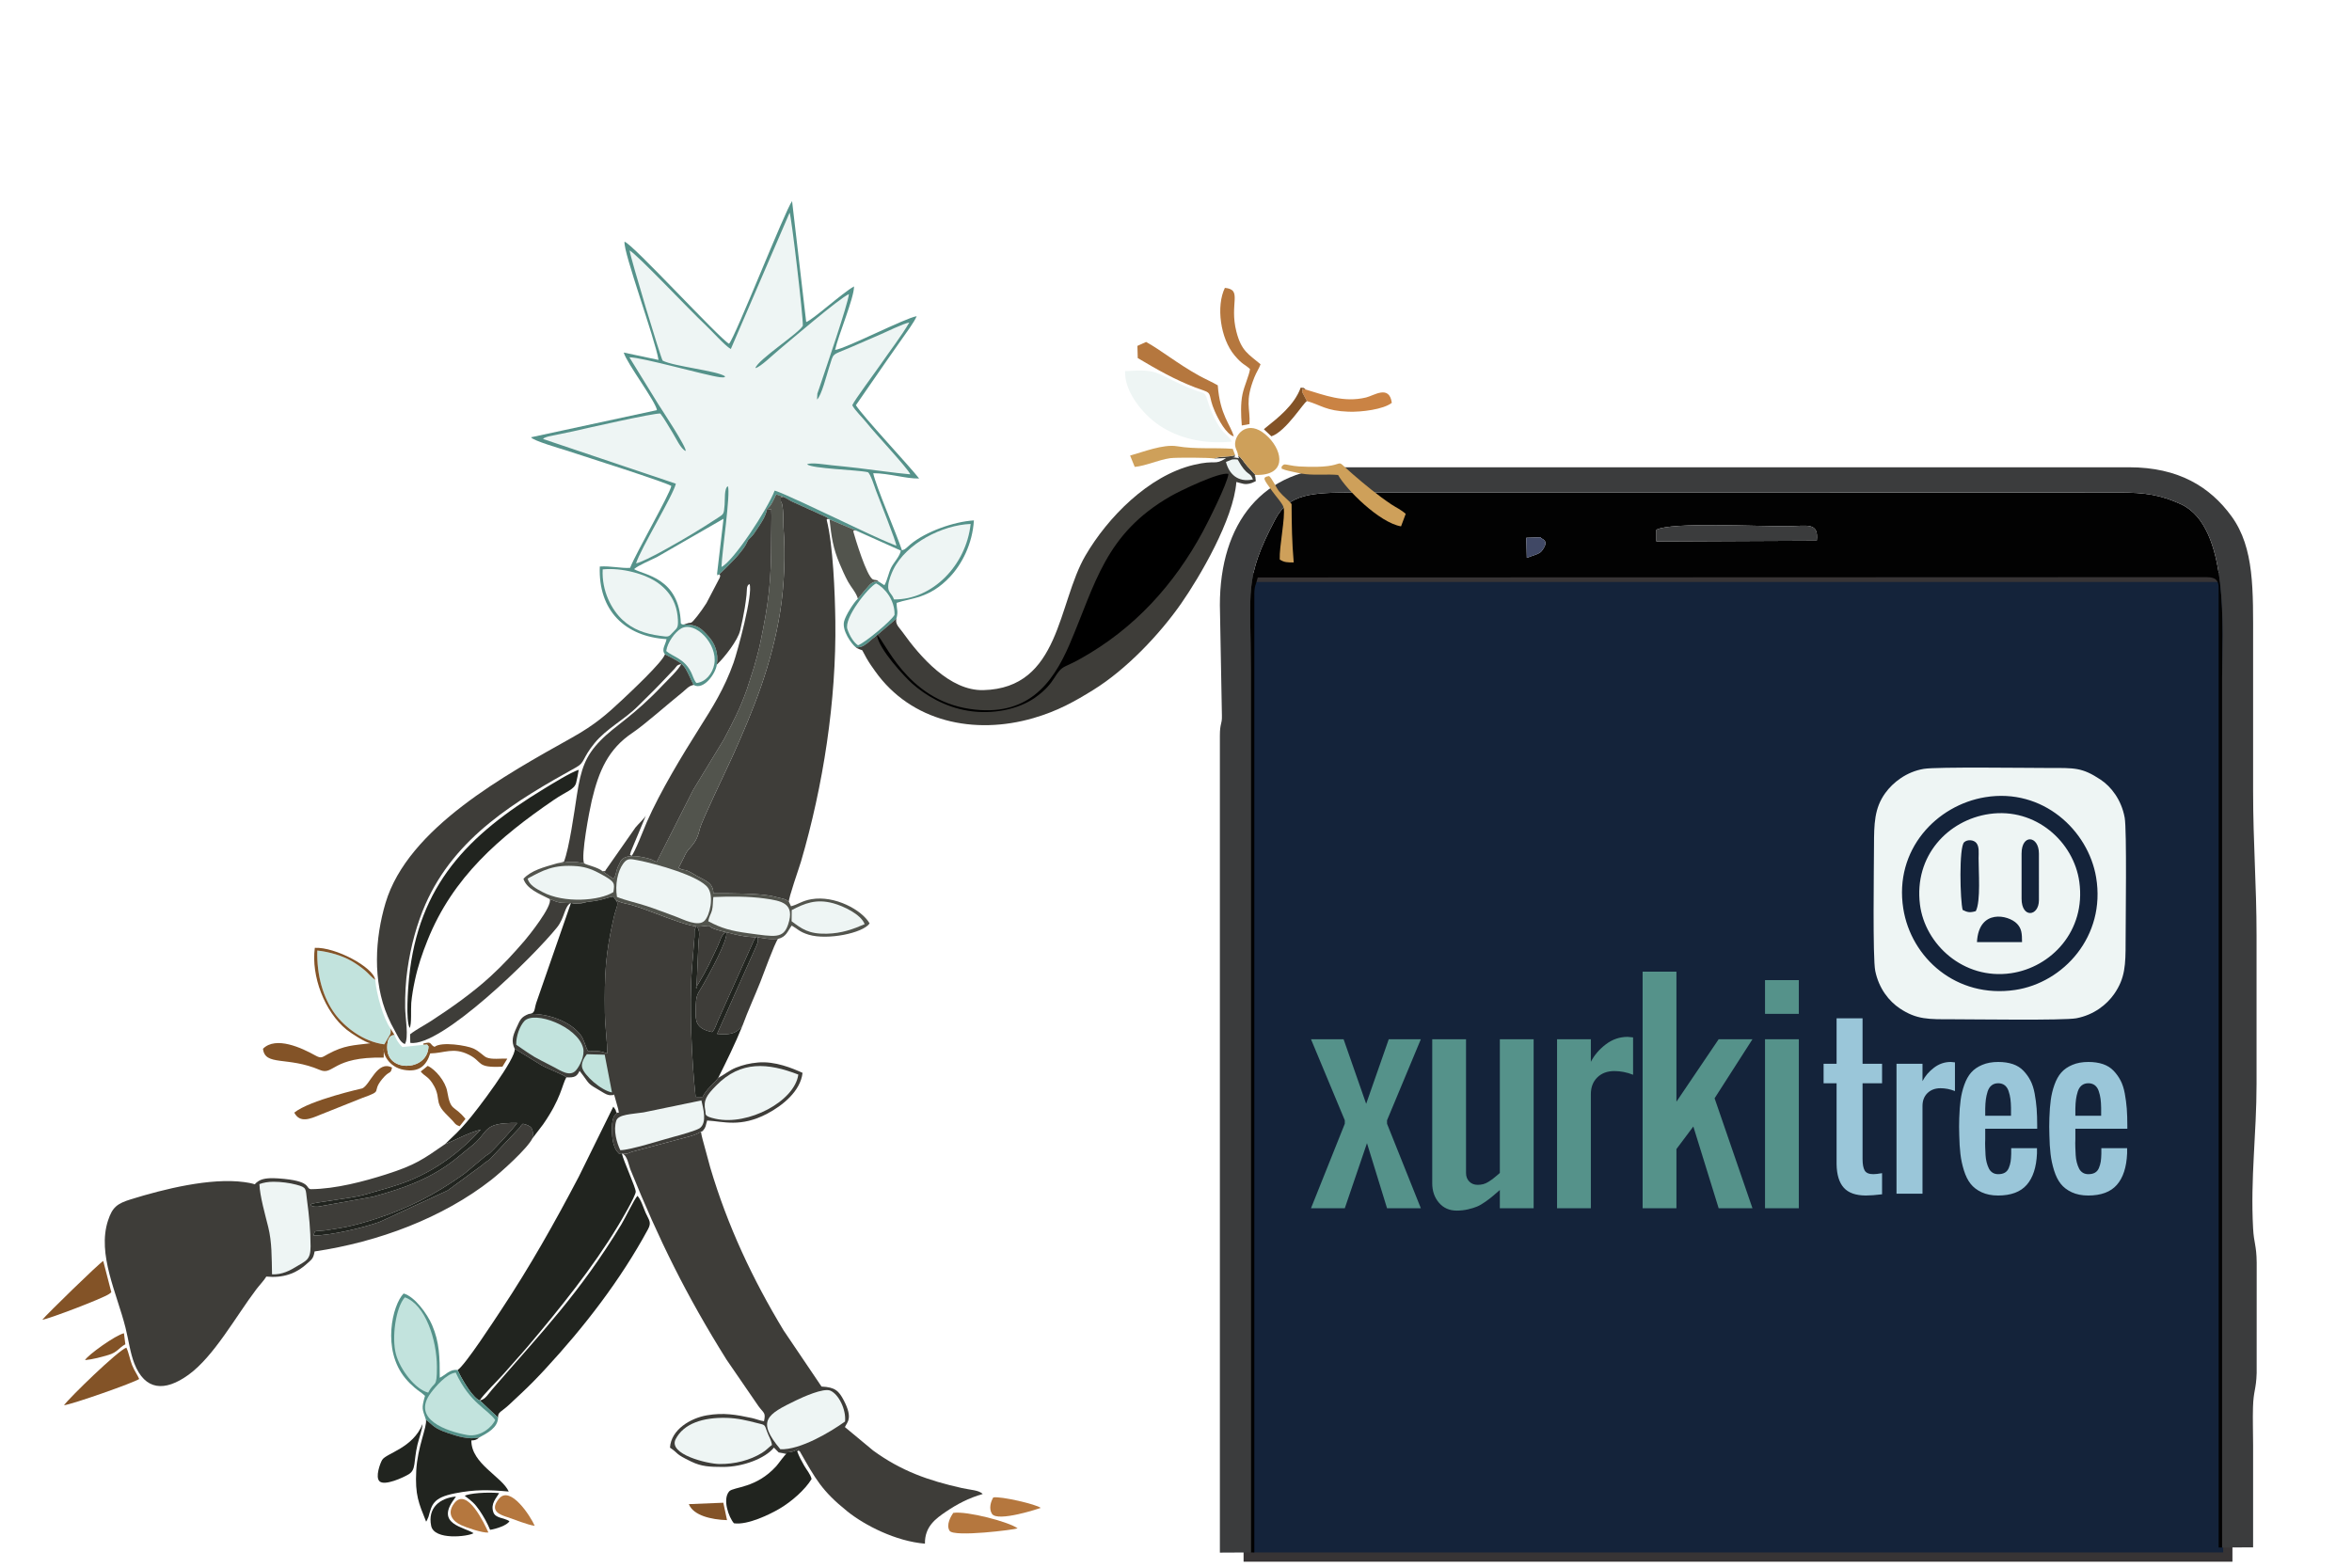 <?xml version="1.0" encoding="UTF-8"?>
<!DOCTYPE svg PUBLIC "-//W3C//DTD SVG 1.1//EN" "http://www.w3.org/Graphics/SVG/1.1/DTD/svg11.dtd">
<!-- Creator: CorelDRAW 2017 -->
<svg xmlns="http://www.w3.org/2000/svg" xml:space="preserve" width="50.8mm" height="33.867mm" version="1.1" style="shape-rendering:geometricPrecision; text-rendering:geometricPrecision; image-rendering:optimizeQuality; fill-rule:evenodd; clip-rule:evenodd"
viewBox="0 0 5079.98 3386.66"
 xmlns:xlink="http://www.w3.org/1999/xlink">
 <defs>
  <style type="text/css">
   <![CDATA[
    .str0 {stroke:#373435;stroke-width:20;stroke-miterlimit:22.926}
    .fil0 {fill:none}
    .fil10 {fill:black}
    .fil2 {fill:#020202}
    .fil1 {fill:#14233A}
    .fil9 {fill:#21241F}
    .fil4 {fill:#3B3C3D}
    .fil7 {fill:#3E3D39}
    .fil3 {fill:#404865}
    .fil8 {fill:#52544D}
    .fil5 {fill:#55928A}
    .fil12 {fill:#835327}
    .fil14 {fill:#B5773E}
    .fil11 {fill:#C2E3DD}
    .fil15 {fill:#CA8344}
    .fil13 {fill:#CEA05A}
    .fil6 {fill:#EEF5F4}
    .fil16 {fill:#55928A;fill-rule:nonzero}
    .fil17 {fill:#9AC6D9;fill-rule:nonzero}
   ]]>
  </style>
 </defs>
 <g id="Capa_x0020_1">
  <rect class="fil0" x="-0" width="5079.99" height="3386.66"/>
  <rect class="fil1 str0" x="2695.95" y="1247.23" width="2115.79" height="2116.49"/>
  <g id="_2267463500384">
   <path class="fil2" d="M2709.14 3353.71l0 -2069.03c0,-20.09 3.56,-20.51 7.45,-37.2l2031.47 -0.7c25.63,0.18 43.93,-3.02 43.93,23.01l0 2073.29 7.48 -0.04 0 -1879.83c0,-98.26 17.11,-325.4 -89.06,-374.03 -43.54,-19.93 -76.31,-25.18 -134.14,-25.18l-1651.4 0.02c-90.6,0 -140.84,1.92 -170.29,57.58 -68.39,129.23 -52.91,152.76 -52.91,326.73l0 1905.41 7.47 -0.03zm588.58 -2148.64l-1.23 -43.33 30.81 -1.08c0.56,4.69 22.18,4.53 2.38,29.9 -5.23,6.7 -21.11,10.09 -31.96,14.51zm279.78 -60.65c32.64,-17.15 217.92,-6.92 284.89,-7.65 39.81,-0.44 66.43,-9.59 61.56,31.31l-346.42 1.53 -0.03 -25.19z"/>
   <path class="fil3" d="M3297.72 1205.07c10.85,-4.42 26.73,-7.81 31.96,-14.51 19.8,-25.37 -1.82,-25.21 -2.38,-29.9l-30.81 1.08 1.23 43.33z"/>
   <g>
    <path class="fil4" d="M2701.67 3353.74l0 -1905.41c0,-173.97 -15.48,-197.5 52.91,-326.73 29.45,-55.66 79.69,-57.58 170.29,-57.58l1651.4 -0.02c57.83,0 90.6,5.25 134.14,25.18 106.17,48.63 89.06,275.77 89.06,374.03l0 1879.83 66.91 -0.34 0 -220.66c0,-26.81 -1.04,-55.53 -0.25,-82.07 1.11,-36.71 6.83,-37.18 7.93,-73.9l0.06 -238.57c-0.48,-38.37 -5.99,-40.98 -7.78,-74.06 -5.89,-109.14 7.48,-202.56 7.48,-312.46 0,-106.63 0,-213.25 0,-319.87 0,-110.55 -7.44,-198.45 -7.44,-312.43 0,-106.62 0,-213.24 0,-319.86 0,-113.95 3.1,-205.01 -46.52,-273.35 -46.38,-63.88 -114.68,-106.03 -221.28,-106.03l-1696.02 0c-177.29,0 -267.8,122.35 -267.8,297.55l4.39 238.96c0.46,19.86 -4.39,15.2 -4.39,43.71l0 1764.43 66.91 -0.35z"/>
    <path class="fil4" d="M3923.95 1168.08c4.87,-40.9 -21.75,-31.75 -61.56,-31.31 -66.97,0.73 -252.25,-9.5 -284.89,7.65l0.03 25.19 346.42 -1.53z"/>
   </g>
  </g>
  <g id="_2267463521984">
   <path class="fil5" d="M1436.15 1413.44c47,23.91 39.93,21.34 61.87,66.17 20.61,12.47 47.46,-23.15 50.17,-43.77 4.22,-25.44 -4.3,-45.96 -17.65,-60.73 -15.9,-17.6 -24.02,-26.42 -53.49,-25.97 -5.75,-0.39 -3.5,-0.18 -6.54,-2.53 -3,-99.12 -80.2,-104.37 -101,-117.15 8.75,-8.14 36.95,-19.8 49.01,-25.86l144.16 -82.94 -13.96 119.21c2.58,1.89 -3.97,4.94 4.74,0.95l15.21 -14.75c5.82,-5.64 9.68,-9.91 15.51,-15.77 6.9,-6.95 21.37,-23.71 26.41,-33.14 6.99,-13.1 2.29,-7.54 11.8,-17.13 5.11,-5.16 9.02,-11.39 13.26,-17.93 8.79,-13.54 17.5,-24.95 21.31,-42.79 8.44,-6.32 13.9,-19.35 19.41,-31.18l14.89 4.95c8,2.89 15.17,9.26 24.31,12.68l69.84 31.61c0.64,0.4 1.3,0.9 1.88,1.3l3.73 3.13 0.64 0.2 57.86 24.39 96.14 43.07c-1.96,12 -14.56,24.6 -20.57,36.17 -6.19,11.93 -8.11,27 -14.9,38.65l-12.53 -8.05c-14.19,-1.46 -19.79,7.73 -26.14,14.98 -3.77,4.3 -5.92,6.38 -9.41,11.21l-9.27 11c-8.64,7.9 -26.74,36.04 -29.83,49.34 -4.56,19.64 15.82,47.66 24.76,55.13 13.97,3.23 24.93,-7.92 36.36,-17.73l10.14 -8.07 41.87 -35.61c4.42,-17.67 0.44,-17.77 0.47,-34.12 30.2,-10.62 70.46,-8.54 115.33,-56.36 25.38,-27.03 48.45,-70.69 51.55,-121.79 -42.82,2.63 -103.87,23.95 -137.12,51.8 -2.58,2.16 -4.4,4.13 -6.84,6.07 -7.67,6.12 -2.64,3.28 -11.35,6.81 -12.77,-38.2 -56.49,-138.58 -62.12,-166.64 32.65,-0.08 71.55,12.27 99.17,11.43 -21.08,-27.01 -121.73,-134.57 -136.66,-158.28l65.71 -94.98c11.66,-16.92 21.43,-30.41 33.31,-47.52 9.36,-13.49 26.52,-36.23 32.35,-49.82 -24.72,3.8 -151.08,69.09 -176.25,72.93 6.88,-31.94 41.05,-111.97 40.89,-137.29 -26.05,14.6 -89.63,72.68 -103.33,76.96l-30.48 -261.24c-15.06,19.78 -122.28,292.92 -136.14,308.2 -21.69,-12.08 -209.87,-217.57 -225.78,-220.46 -3.02,22.17 65.93,209.67 73.47,255.33l-75.18 -15.92c6.99,23.91 69.28,105.84 71.77,124.4l-271.87 58.62c3.19,7.26 68.51,25.99 75.24,28.2 40.18,13.22 214.13,68.39 227.68,77.02 -4.07,19.37 -74.48,141.01 -89.08,176.89 -18.45,1.45 -42.1,-4.57 -65.4,-2.89 -3.68,94.91 54.38,151.41 144.14,156.9 -1.81,11.65 -11.96,22.36 -3.47,32.71z"/>
   <path class="fil6" d="M1578.42 753.99c-12.57,-7.03 -41.98,-40.19 -55.81,-53.04 -32.66,-30.33 -146.17,-151.08 -162.8,-160.01 2.26,17.4 67.83,234.38 71.49,238.14 24.03,12.51 117.74,21.77 134.77,33.84 -0.65,0.57 1.03,3.49 -11.34,1.94 -30.42,-3.83 -168.08,-43.19 -195.34,-42.99l61.93 100.53c7.74,12.33 62.39,94.51 59.59,101.82 -10.33,-3.93 -21.41,-28.75 -28.24,-39.45 -8.55,-13.39 -16.54,-28.75 -26.43,-41.48 -15.19,-0.93 -157.37,31.38 -190.11,38.88l-47.83 9.93c-2.66,0.57 -5.95,1.21 -8.13,2.07 -7.02,2.75 -3.92,1.4 -7.33,4.13l286.92 96.62c-5.53,24.9 -76.19,140.49 -86.03,172.17 21.04,-4.6 96.33,-48.5 120.37,-63.02 21.06,-12.71 36.5,-22.47 55.96,-35.16 13.8,-9 13.18,-7.85 15.01,-28.69 0.91,-10.32 -1.15,-35.29 6.96,-39.91 6.61,13.47 -13.19,145.98 -13.71,174.46 25.41,-11.78 99.35,-124.58 114.77,-164.88 11.23,1.86 112.7,50.42 131.59,59.26 41.99,19.65 88.71,42.97 131.3,59.81 -0.59,-9.51 -35.82,-97.34 -43.77,-118.51 -2.61,-6.93 -12.16,-37.44 -17.77,-40.35 -21.03,-5.09 -122.06,-7.58 -131.16,-17.13 8.05,-4.63 40.55,0.88 52.72,2.06 19.23,1.87 38.22,3.84 56.91,6.03 37.39,4.38 75.85,10.32 113.25,13.64 -5.25,-12.85 -76.05,-88.09 -94.02,-110.96 -8.91,-11.34 -25.64,-27.08 -31.39,-38.34 5.07,-11.45 50.34,-72.21 61.67,-88.77 18.94,-27.68 44.39,-60.5 61.58,-89.99 -11.94,1.86 -51.23,20.98 -63.11,26.09 -20.5,8.81 -43.1,18.74 -63.51,27.55 -43.36,18.7 -35.61,9.82 -46.89,44.2 -4.56,13.9 -16.38,60.85 -25.81,68.57l0.7 -12.81c1.27,-4.19 3.39,-9.75 4.83,-14.06 13.69,-40.95 61.01,-178.23 63.34,-200.9 -20.97,9.05 -129.97,102.94 -150.29,119.67 -14.42,11.88 -40.65,37.86 -51.74,40.29 4.91,-18.23 95.79,-76.57 102.44,-91.66 1.01,-18.63 -24.71,-237.27 -28.51,-244.17l-127.03 294.58z"/>
   <path class="fil7" d="M961.47 2471.46c-47.86,33.01 -63.87,45.21 -128.04,65.66 -46.49,14.82 -108.32,31.39 -162.17,31.84 -12.39,-1.56 3.77,-18.19 -70.16,-23.27 -13.86,-0.95 -31.84,-1.17 -42.38,5.54 -17.3,11 4.91,7.36 -31.19,2.43 -73.06,-9.98 -174.11,15.24 -244.56,37.08 -30.24,9.37 -40.3,17.23 -49.76,46.21 -23.68,72.56 19.42,157.39 37.87,231.31 6.88,27.51 10.08,54.42 19.12,77.4 22.81,58.02 65.31,61.56 116.93,24.28 54.97,-39.71 102.5,-126.62 146.27,-184.4 6.89,-9.1 17.27,-19.9 21.81,-27.79 35.12,3.53 63.82,-5.77 88.33,-28.38 9.31,-8.59 13.2,-9.77 15.93,-25.89 138.14,-20.49 276.89,-72.58 381.65,-154.7 21.75,-17.05 78,-67.6 88.87,-89.63 3.36,-21.32 -2.04,-27.14 -20.53,-31.51 -7.2,6.32 -2.15,2.68 -6.77,8.11l-58.33 61.68c-8.85,11.46 -12.54,9.59 -22.48,19.23l-75.02 55.05 -146.4 67.73c-33.98,12.64 -106.34,29.66 -143.28,29.67 3.52,-10.72 0.97,-9.21 15.88,-10.25 7.4,-0.52 10.86,-0.94 18.88,-2.32 13.13,-2.25 25.66,-3.86 35.3,-5.94 22.63,-4.87 43.65,-10.78 67.48,-18.66 68.22,-22.55 123.61,-51.01 182.66,-92.44 3.24,-2.28 3.01,-2.15 6.03,-4.34l41.14 -34.33c4.24,-4.03 7.25,-5.25 12.1,-8.66 5.64,-3.97 52.18,-53.71 60.31,-66.26 -80.64,-0.82 -57.15,19.84 -103.81,54.02l-27.29 22.4c-54.03,43.49 -111.83,64.06 -180.19,83l-118.98 21.46c-17.09,0.96 -15.31,-5.34 -15.32,-5.36 5.47,-3.87 91.64,-13.45 113.17,-19.87 36.1,-10.77 67.92,-18.15 100.98,-31.76 59.68,-24.55 109.69,-62.55 152.99,-109.61 -29.11,7.55 -51.51,21.46 -77.04,31.27z"/>
   <path class="fil7" d="M1336.88 2492.08l6.26 -0.26c11.9,3.51 14.47,24.79 18.91,35.74 61.11,150.72 119.91,270.26 207.26,409.82l68.88 100.3c11.44,15.58 16.11,13.46 11.94,32.55 -7.67,-0.88 -18.32,-5.18 -25.96,-6.83 -33.96,-7.33 -61.36,-12.2 -97.48,-5.91 -35.4,6.17 -77.25,30.82 -79.61,69.81 19.91,13.33 9.06,12.42 46.05,30.21 22.27,10.71 39.67,11.4 68.48,11.49 42.76,0.12 91.14,-18.4 110,-41.76l10.33 10.47c16.18,0 30.39,1.17 41.08,-7.46l4.28 4.75c34.13,59.82 47.37,85.4 102.83,129.96 37.63,30.23 104.68,64.61 167.61,69.79 -0.61,-37.31 23.94,-54.49 45.59,-69.2 23.3,-15.84 49.03,-29.51 79.29,-38.13 -8.68,-8.53 -25.47,-8.45 -44.8,-12.76 -73.25,-16.32 -131.48,-37.12 -191.88,-81.04l-61.04 -50.72c4.75,-10.66 17.88,-18.56 -2.2,-57.28 -11,-21.22 -19.12,-28.91 -48.3,-30.28l-81.86 -121.19c-67.21,-111.04 -121.17,-226.17 -158.45,-351.84l-16.68 -61.42c-6.4,-24.69 -1.76,-17.65 0.88,-18.27 -6.28,2.18 -8.9,7.9 -41.45,15.69l-112.61 30.07c-12.39,4.87 -3.74,3.7 -27.35,3.7z"/>
   <path class="fil7" d="M2622.74 990.49l25.47 -0.82c-26.14,16.74 -20.27,2.7 -70.18,14.65 -97.57,23.35 -185.71,113.69 -233.63,195.85 -60.41,103.55 -54.1,286.44 -220.44,290.68 -72.57,1.85 -136.8,-72.26 -174.78,-125.61 -7.02,-9.86 -16.06,-16.66 -13.04,-28.76l-41.87 35.61 -10.14 8.07c-11.43,9.81 -22.39,20.96 -36.36,17.73 0.54,0.6 1.63,0.33 2.01,1.33 0.37,0.97 1.51,0.95 2.02,1.2 0.49,0.25 1.43,0.75 2.03,1.03 13.23,6.25 4.23,-3.23 17.75,20.38 6.32,11.03 12.36,19.3 18.72,28.25 77.62,109.3 214.02,138.27 341.75,101.18 52.62,-15.28 89.05,-35.91 129.35,-60.87 71.19,-44.07 143.27,-119.81 190.24,-187.33 39.04,-56.13 112.68,-180.81 118.75,-261.87 13.28,3.26 18.1,6.95 32.81,2.32l7.36 -3.2c0.38,-0.18 1.16,-0.59 1.73,-0.91 0.19,-0.78 -0.13,-2.82 -0.17,-2.4l-0.66 -6.14c-0.56,-7.65 -7.41,3.29 0.22,-4.88l-2.99 -3.21c-0.41,-0.43 -1,-1.06 -1.45,-1.52 -22.22,-22.7 -19.13,-23.31 -27.81,-32.57 -3.18,-3.39 -1.24,-1.68 -5.36,-4.69 3.98,12.19 1.77,3.56 -0.82,5.3l-11.35 -1.71c11.88,-1.41 1.42,1.28 5.86,-4.27 -8.89,2.6 -13.78,2.56 -23.12,3.29 -3.54,0.28 -9.71,0.68 -13.02,1.27 -0.89,0.16 -1.6,0.32 -2.38,0.49l-4.4 1.35c-0.4,-0.64 -1.43,0.45 -2.1,0.78z"/>
   <path class="fil7" d="M1703.93 1948c-1.57,-6.26 22.19,-73.52 26.04,-86.62 47.98,-163.47 76.61,-347.87 74.25,-519.97 -0.84,-60.77 -4.94,-164.59 -18.77,-218.69 3.32,-3.14 -1.22,-1.43 5.57,-0.92l-3.73 -3.13c-0.58,-0.4 -1.24,-0.9 -1.88,-1.3l-69.84 -31.61c-9.14,-3.42 -16.31,-9.79 -24.31,-12.68 -5.7,4.42 -4.67,-7.05 -4.67,10.58 6.39,4.76 5.03,47.59 5.58,54.86 4.41,58.42 2.1,125 -7.04,182.48 -18.2,114.55 -57.68,212.35 -102.88,312.62 -12.75,28.27 -65.7,137.78 -70.31,155.54 -6.67,25.69 -10.34,29.41 -25.73,47.4 -1.02,1.2 -1.53,1.58 -3.47,4.68 -2.94,4.69 -3.44,6.76 -5.3,10.5l-11.84 23.35c19.17,9.47 7.23,-2.67 37.92,16.22 0.46,0.28 1.11,0.67 1.57,0.93 0.47,0.27 1.14,0.63 1.61,0.89 18.37,10.07 33.78,14.45 34.09,36.65 33,0 100.42,-0.41 129.87,6.74 0.83,0.2 1.44,0.38 2.27,0.59l4.52 1.14c0.91,0.22 3.5,0.81 4.36,1.02 11.77,2.92 14.77,2.76 22.12,8.73z"/>
   <path class="fil7" d="M1141.8 2190.52c-16.87,6.82 -18.28,12.41 -26.46,30.18 -7.74,16.81 -11.45,28.68 -3.78,44.89l53.04 32.57c14.53,9.98 53.14,22.97 58.59,29.23 18.27,0.85 22.91,-2.03 28.63,-14.06 25.24,32.19 12.2,24.06 49.66,46.14 6.02,3.55 11.63,6.9 18.05,6.44 13.14,-0.95 4.53,0.02 6.49,-2.83l9.2 32.72c2,12.43 2.68,6.06 -2.69,8.33 -5.69,7.37 -6.8,4.51 -9.5,17.65 -1.69,8.19 -1.29,17.65 -1.03,26.12 0.58,18.14 4.59,34.76 14.88,44.18 23.61,0 14.96,1.17 27.35,-3.7l112.61 -30.07c32.55,-7.79 35.17,-13.51 41.45,-15.69 7.06,-8.48 5.37,-10.22 9.04,-22.02 35.05,1.98 72.12,15.59 129.76,-14.76 32.76,-17.26 71.75,-48.24 76.33,-88.16 -21.77,-9.84 -59.2,-25.75 -96.41,-22.37 -17.82,1.62 -31.95,5.01 -47.35,11.07 -13.69,5.4 -26.54,15.86 -38.45,22.18 -11.18,14.75 -24.09,22.36 -33.85,41.19l-14.96 -0.3c-8.35,-75.28 -13.99,-198.58 -7.8,-278.26l5.42 -67.48c0.26,-4.97 -0.19,-9.18 0.11,-11.27 1.28,-8.93 -2.66,7.46 0.94,-4.59 1.48,-4.94 1.21,-3.9 3.27,-7.09 7.89,8.48 5.82,20.32 4.36,33.38l-4.37 101.3c-1.57,-3.24 -2.72,0.77 5.27,-12.49 19,-31.52 25.02,-46.41 40.59,-79.11 5.33,-11.2 8.11,-26.82 18.63,-29.91 -59.52,-13.38 -17.12,-16.62 -56.5,-12.3 -18.22,2 -71.44,-19.1 -93.13,-27.21l-30.43 -11.36c-0.59,-0.25 -1.26,-0.57 -1.85,-0.82l-25.16 -7.97c-12.97,-2.85 -21.57,-4.22 -31.82,-9.8 7.88,8.18 1.01,14.51 -4.24,37.39 -18.14,78.99 -20.25,122.47 -19.25,205.7 0.38,30.84 5.2,61.38 5.24,88.44 -18.32,-7.21 -22.4,-5.18 -41.64,-5.18 -6.24,-11.31 -8.31,-24.27 -15.31,-34.06 -21.28,-29.77 -72.28,-48.46 -112.93,-46.24z"/>
   <path class="fil8" d="M1656.96 1099.31c12.26,3.91 7.84,-6.59 9.33,15.31l-0.55 47.15c0,94.66 -5.08,138.88 -24.11,229.31 -3.32,15.83 -8.84,34.61 -12.94,49.73l-15.34 47.89c-16.4,45.45 -28.46,67.58 -50,108.77l-66.11 108.76 -78.82 155.52c-11.16,-3.64 -5.26,-2.64 -11.01,-4.86l-6.98 -2.32c-17.65,-4.6 -49.08,-11.07 -59.75,5.33l-5.99 12.45c-5.01,11.61 -4.36,21.01 -9.98,26.11l-12 -8.51c-3.78,-2.75 -7.05,-4.6 -11.3,-7.97 -11.23,-9.29 -36.3,-13.58 -39.87,-17.22 -10.52,-1.43 -16.27,-2.97 -28.03,-2.85 -14.13,0.14 -16.91,2.62 -29.91,3.04 -29.58,8.45 -56.48,15.42 -73.08,33.58 7.15,21.65 32.8,31.59 56.89,43.7 7.65,2.48 8.3,3.89 15.81,6.02 7.61,2.16 10.54,2.26 19.86,2.43 14.41,0.25 30.58,1.62 44.35,-2.04 12.28,-1.8 16.99,-1.89 28.66,-4.54 11.37,-2.58 19.3,-6.1 28.62,-7.28l5.22 7.65c10.25,5.58 18.85,6.95 31.82,9.8l25.16 7.97c0.59,0.25 1.26,0.57 1.85,0.82l30.43 11.36c21.69,8.11 74.91,29.21 93.13,27.21 39.38,-4.32 -3.02,-1.08 56.5,12.3 53.71,14.38 52.08,7.88 79.88,12.79 11.06,1.95 16.91,2.28 31.62,1.55 18.02,-4.23 20.52,-16.46 29.69,-28.81 12.15,6.78 16.32,13.61 36.51,19.73 40.37,12.23 117.14,-3.2 131.74,-24.34 -17.08,-29.56 -75.44,-60.93 -125.76,-52.33 -20.46,3.49 -28.84,11.44 -44.1,15.22l-4.47 -9.74c-7.35,-5.97 -10.35,-5.81 -22.12,-8.73 -0.86,-0.21 -3.45,-0.8 -4.36,-1.02l-4.52 -1.14c-0.83,-0.21 -1.44,-0.39 -2.27,-0.59 -29.45,-7.15 -96.87,-6.74 -129.87,-6.74 -0.31,-22.2 -15.72,-26.58 -34.09,-36.65 -0.47,-0.26 -1.14,-0.62 -1.61,-0.89 -0.46,-0.26 -1.11,-0.65 -1.57,-0.93 -30.69,-18.89 -18.75,-6.75 -37.92,-16.22l11.84 -23.35c1.86,-3.74 2.36,-5.81 5.3,-10.5 1.94,-3.1 2.45,-3.48 3.47,-4.68 15.39,-17.99 19.06,-21.71 25.73,-47.4 4.61,-17.76 57.56,-127.27 70.31,-155.54 45.2,-100.27 84.68,-198.07 102.88,-312.62 9.14,-57.48 11.45,-124.06 7.04,-182.48 -0.55,-7.27 0.81,-50.1 -5.58,-54.86 0,-17.63 -1.03,-6.16 4.67,-10.58l-14.89 -4.95c-5.51,11.83 -10.97,24.86 -19.41,31.18z"/>
   <path class="fil7" d="M1203.6 1864.95c13,-0.42 15.78,-2.9 29.91,-3.04 11.76,-0.12 17.51,1.42 28.03,2.85 -7.26,-15.88 11.66,-114.41 16.63,-135.42 15.29,-64.69 35.85,-111.28 87.77,-146.17 26.83,-18.03 78.09,-63.68 107.85,-87.45 8.51,-6.8 13.24,-13.85 24.23,-16.11 -21.94,-44.83 -14.87,-42.26 -61.87,-66.17 -4.47,16.29 -76.21,83.32 -92.15,98.27 -33.76,31.67 -59.11,53.97 -108.31,81.57 -142.65,80.01 -354.66,195.03 -402.99,357.35 -22.67,76.12 -28.31,168.67 4.72,245.12 4.95,11.47 9.42,20.67 15.57,31.4 5.7,9.92 10.81,24.11 21.34,28.41 9.03,-13.21 1.02,-57.46 0.73,-78.47 -0.38,-27.73 1.25,-57.14 5.03,-83.55 7.13,-49.73 20.42,-98.35 38.75,-140.03 64.27,-146.11 196.59,-224.23 326.11,-296.19 18.7,-10.38 12.43,-19.25 39.16,-51.92 26.32,-32.19 65.21,-50.91 95.37,-81.6 15.37,-15.63 29.16,-28.34 44.29,-44.28l33.02 -34.61c6.42,-7.53 4.46,-7.81 14.29,-10.44 -3.36,10.28 -29.96,35.45 -39.26,45.29 -65.14,68.86 -102.2,86.51 -134.99,120.13 -32.29,33.11 -42.27,61 -50.98,118.49 -5.26,34.63 -16.4,114.18 -27.88,143.34l-14.37 3.23z"/>
   <path class="fil9" d="M988.32 2959.62c6.99,15.77 27.98,52.67 42.83,62.94 4.78,3.31 -0.51,0.58 5.14,2.77 5.14,-10.2 42.64,-47.09 52.45,-58.49 17.42,-20.23 34.41,-38.34 52.38,-59.59 66.41,-78.53 139.72,-169.42 193.73,-259.23 6.7,-11.13 37.32,-62.94 38.21,-73.23 0.7,-8.24 -26.24,-66.2 -29.92,-82.97l-6.26 0.26c-10.29,-9.42 -14.3,-26.04 -14.88,-44.18 -0.26,-8.47 -0.66,-17.93 1.03,-26.12 2.7,-13.14 3.81,-10.28 9.5,-17.65 -3.99,-4.69 -0.75,-1.83 -2.67,-5.52 -0.21,-0.41 -0.54,-1.18 -0.78,-1.62l-4.37 -6.38 -74.74 151.6c-52.35,99.87 -105.4,193.89 -166.77,286.45 -14.18,21.39 -78.81,121.09 -94.88,130.96z"/>
   <path class="fil7" d="M1553.46 1240.82c3.02,3.66 2.57,0.7 0.93,7.46l-28.58 54.65c-5.36,8.55 -13.47,19.95 -19.43,27.53 -14.88,18.91 -12.97,13.73 -20.21,15.74l-9.12 2.94c29.47,-0.45 37.59,8.37 53.49,25.97 13.35,14.77 21.87,35.29 17.65,60.73 17.03,-16.05 45.46,-52.8 50.44,-73.8 4.22,-17.78 6.94,-31.26 9.92,-48.63 1.6,-9.29 2.74,-18.76 3.85,-28.18 1.19,-10.11 -0.81,-20.61 6.49,-23.51 8.15,20.72 -26.2,146.44 -34.49,169.91 -19.77,55.93 -46.24,97.62 -73.37,140.57 -36.64,58.01 -84.05,135.85 -113.93,203.47 -5.19,11.75 -27.22,69.46 -33.34,73.32 -3.38,-4.55 -4.47,2.4 -0.83,-10.27l32.92 -78.91c-1.3,5.88 -17.82,20.94 -23.22,27.66l-62.09 88.79c-6.57,8.31 0.63,4.77 -9.13,5.72 4.25,3.37 7.52,5.22 11.3,7.97l12 8.51c5.62,-5.1 4.97,-14.5 9.98,-26.11l5.99 -12.45c10.67,-16.4 42.1,-9.93 59.75,-5.33l6.98 2.32c5.75,2.22 -0.15,1.22 11.01,4.86l78.82 -155.52 66.11 -108.76c21.54,-41.19 33.6,-63.32 50,-108.77l15.34 -47.89c4.1,-15.12 9.62,-33.9 12.94,-49.73 19.03,-90.43 24.11,-134.65 24.11,-229.31l0.55 -47.15c-1.49,-21.9 2.93,-11.4 -9.33,-15.31 -3.81,17.84 -12.52,29.25 -21.31,42.79 -4.24,6.54 -8.15,12.77 -13.26,17.93 -9.51,9.59 -4.81,4.03 -11.8,17.13 -5.04,9.43 -19.51,26.19 -26.41,33.14 -5.83,5.86 -9.69,10.13 -15.51,15.77l-15.21 14.75z"/>
   <path class="fil10" d="M1894.27 1372.09c3.3,30.09 60.88,91.39 76.04,104.75 28.26,24.92 69.6,50.12 120.19,58.52 53.12,8.82 108.87,-2.9 144.72,-28.02 47.93,-33.6 41,-56.86 67.02,-68.58 12.78,-5.76 20.39,-9.62 31.24,-15.66 117.28,-65.29 202.79,-160.87 264.18,-274.18 10.1,-18.65 53.83,-105.12 55.59,-125.12 -18.34,-5.29 -105.37,36.9 -124.69,47.99 -142.37,81.74 -162.31,189.53 -218.5,320.27 -37.25,86.66 -92.06,157.51 -214.98,139.49 -138.88,-20.36 -184.87,-151.09 -200.81,-159.46z"/>
   <path class="fil9" d="M1267.43 1948.64c-10.17,2.9 -21.87,5.64 -34.18,1.79l-75.24 216.62c-4.63,15.43 -1.78,22.36 -16.21,23.47 40.65,-2.22 91.65,16.47 112.93,46.24 7,9.79 9.07,22.75 15.31,34.06 19.24,0 23.32,-2.03 41.64,5.18 -0.04,-27.06 -4.86,-57.6 -5.24,-88.44 -1,-83.23 1.11,-126.71 19.25,-205.7 5.25,-22.88 12.12,-29.21 4.24,-37.39l-5.22 -7.65c-9.32,1.18 -17.25,4.7 -28.62,7.28 -11.67,2.65 -16.38,2.74 -28.66,4.54z"/>
   <path class="fil9" d="M1036.29 3025.33l39.46 37.26c-0.67,-12.7 6.43,-11.8 23.67,-27.82 10.53,-9.8 17.38,-16.32 26.86,-25.19 18.8,-17.59 34.17,-33.47 51.7,-52.41 83.33,-90.06 162.12,-191.7 221.7,-301.8 8.17,-15.1 1.79,-19.66 -5.15,-35.28 -4.87,-10.96 -9.98,-28.7 -17.75,-36.75 -7.5,8.36 -26.57,48.36 -34.6,61.59 -91.18,150.15 -171.7,232.15 -280.08,357.73 -7.26,8.42 -14.18,20.94 -25.81,22.67z"/>
   <path class="fil5" d="M919.99 3067.17c16.12,11.76 15.97,18.12 48.21,28.84 19.61,6.52 42.88,14.3 66.22,9.71 18.35,-9.99 40.68,-21.2 41.33,-43.13l-39.46 -37.26c-5.65,-2.19 -0.36,0.54 -5.14,-2.77 -14.85,-10.27 -35.84,-47.17 -42.83,-62.94 -16.73,-2.42 -25.73,10.7 -38.49,16.76 0.06,-44.76 -0.57,-76.5 -16.53,-113.8 -10.21,-23.84 -37.48,-61.72 -61.58,-68.28 -24.07,24.65 -47.59,121.3 3.83,183.35 6.42,7.75 11.76,12.95 19.42,19.64 8.2,7.18 15.62,11.19 22.93,18.08 -8.04,29.04 -5.83,27.41 2.09,51.8z"/>
   <path class="fil9" d="M961.47 2471.46c25.53,-9.81 47.93,-23.72 77.04,-31.27 -43.3,47.06 -93.31,85.06 -152.99,109.61 -33.06,13.61 -64.88,20.99 -100.98,31.76 -21.53,6.42 -107.7,16 -113.17,19.87 0.01,0.02 -1.77,6.32 15.32,5.36l118.98 -21.46c68.36,-18.94 126.16,-39.51 180.19,-83l27.29 -22.4c46.66,-34.18 23.17,-54.84 103.81,-54.02 -8.13,12.55 -54.67,62.29 -60.31,66.26 -4.85,3.41 -7.86,4.63 -12.1,8.66l-41.14 34.33c-3.02,2.19 -2.79,2.06 -6.03,4.34 -59.05,41.43 -114.44,69.89 -182.66,92.44 -23.83,7.88 -44.85,13.79 -67.48,18.66 -9.64,2.08 -22.17,3.69 -35.3,5.94 -8.02,1.38 -11.48,1.8 -18.88,2.32 -14.91,1.04 -12.36,-0.47 -15.88,10.25 36.94,-0.01 109.3,-17.03 143.28,-29.67l146.4 -67.73 75.02 -55.05c9.94,-9.64 13.63,-7.77 22.48,-19.23l58.33 -61.68c4.62,-5.43 -0.43,-1.79 6.77,-8.11 18.49,4.37 23.89,10.19 20.53,31.51l23.05 -30.17c39.14,-56.44 40.46,-84.32 50.15,-101.59 -5.45,-6.26 -44.06,-19.25 -58.59,-29.23l-53.04 -32.57c4.87,18.57 -80.82,132.72 -104.17,159.12 -7.58,8.57 -13.03,14.95 -21.23,23.02l-24.69 23.73z"/>
   <path class="fil7" d="M1603.89 2215.2c11.3,-30.97 25.82,-62.48 38.11,-93.3 6.7,-16.8 30.76,-83.61 38.32,-93.63 -14.71,0.73 -20.56,0.4 -31.62,-1.55 -27.8,-4.91 -26.17,1.59 -79.88,-12.79 3.97,17.58 -40.57,96.22 -47.81,109.26 -15.54,28 -18.08,21.97 -18.44,61.75 -0.16,18.94 -0.77,37.29 35.61,44.6 6.79,-7.13 8.37,-16.04 12.22,-24.25l78.17 -174.45c3.89,-6.22 1.33,-2.92 5.94,-6.96 3.95,5.73 2.11,-1.59 2.64,7.01 0.34,5.66 -4.97,15.3 -7.38,21.1l-80.98 181.53c38.34,4.14 45.93,-7.72 55.1,-18.32z"/>
   <path class="fil9" d="M1034.42 3105.72c-23.34,4.59 -46.61,-3.19 -66.22,-9.71 -32.24,-10.72 -32.09,-17.08 -48.21,-28.84 2.86,14.87 -18.22,58.35 -20.94,109.6 -2.83,53.24 5.37,70.52 21.36,110.49 0.52,-0.62 1.13,-2.45 1.33,-2.04l3.68 -8.33c7.44,-26.31 9.08,-41.4 57.07,-50.86 43.29,-8.53 72.9,-7.83 116.32,-3.88 -14.45,-32.27 -81.35,-60.2 -80.75,-110.46 6.03,-0.02 11.45,-0.95 16.36,-5.97z"/>
   <path class="fil9" d="M884.74 2220.62c4.74,-7.67 2.35,-41.09 3.52,-54.03 1.46,-16.36 4.33,-32.31 7.8,-48.65 6.54,-30.8 15.86,-58.08 27.47,-87.01 54.62,-136.08 154.71,-222.22 272.54,-302.83 27.66,-18.92 44.55,-22.23 48.36,-37.31 1.8,-7.17 4.44,-20.45 5.51,-27.84 -17.01,5.22 -59.7,31.76 -75.29,41.23 -163.32,99.2 -271.05,207.62 -291.21,408.65 -2.26,22.45 -7.31,90.88 1.3,107.79z"/>
   <path class="fil6" d="M2660.38 953.92c-3.94,-9.75 -14.25,-15.39 -21.95,-25.45 -13.09,-17.13 -24.11,-42.33 -30.33,-63.2 -6.02,-20.2 -7.51,-14.76 -27.59,-22.42 -23.33,-8.89 -42.35,-18.14 -64.24,-29.41 -30.98,-15.95 -48.04,-13.65 -86.21,-11.69 -2.1,42.92 36.96,92.57 74.55,117.66 38.85,25.92 93.3,40.99 155.77,34.51z"/>
   <path class="fil11" d="M843.5 2221.96c-15.99,-22.53 -30.11,-73.17 -33.04,-105.15 -8.9,-6.27 -14.78,-14.38 -23.64,-21.62 -8.46,-6.92 -17.55,-13.35 -27.6,-19.17 -19.92,-11.54 -48.16,-19.95 -73.89,-22.6 -1.43,54.62 12.95,102.54 37.96,136.58 20.79,28.3 61.04,60.41 106.78,66.09l3.35 -5.76c8.87,-16.56 11.64,-14.6 10.08,-28.37z"/>
   <path class="fil6" d="M1332.56 1937.65c17.69,7.26 44.99,13.29 63.9,19.58 22.37,7.43 42.39,15.18 63.13,22.86 16.11,5.95 48.31,23 62.26,8.87 11.41,-11.56 20.36,-52.05 7.34,-70.86 -17.77,-25.66 -112.07,-52.09 -151.85,-59.75 -15.86,-3.06 -22.47,-4.84 -31.24,7.23 -12.24,16.86 -17.85,45.12 -13.54,72.07z"/>
   <path class="fil6" d="M560.34 2557.99c0.59,25.01 13.07,68.6 19.04,92.88 8.08,32.85 7.34,66.05 8.16,102.13 22.3,0.74 38.71,-8.29 53.64,-17.41 19.48,-11.9 29.69,-13.8 29.62,-43.04 -0.09,-36.24 -3.34,-67.7 -7.72,-100.12 -3.36,-24.86 0.33,-26.91 -23.19,-33.2 -14.65,-3.92 -33.32,-6.33 -49.33,-6.3 -11.16,0.02 -21.75,1.83 -30.22,5.06z"/>
   <path class="fil6" d="M1724.28 2321.36c-65.44,-25.32 -124.21,-30.58 -177.17,23.46 -20.9,21.32 -28.49,31.76 -23.76,54.74 1.59,7.69 -4.35,11.61 22.67,17.45 69.74,15.07 170.19,-37.64 178.26,-95.65z"/>
   <path class="fil6" d="M1301.71 1230.02c-2.42,47.01 19.69,87.84 43.22,109.43 22.34,20.49 48.36,29.74 80.32,34.02 18.64,2.49 18.2,3.42 28.13,-7.46 8.58,-9.41 11.69,-8.79 10.83,-27.15 -0.58,-12.23 -2.87,-23.62 -6.76,-33.82 -7.29,-19.16 -20.04,-33.43 -34.1,-44.07 -27.96,-21.14 -80.13,-35.16 -121.64,-30.95z"/>
   <path class="fil6" d="M1930.92 1294.96c82.74,0.79 155.86,-73.48 165.52,-163.08 -60.65,2.21 -138.94,41.59 -166.98,98.53 -3.86,7.83 -9.82,22.46 -10.94,33.55 -1.67,16.45 7.55,16.71 12.4,31z"/>
   <path class="fil6" d="M1667.37 3121.5c-1.97,-12.49 -6.31,-16.52 -10.71,-28.98 -5.8,-16.4 -3.94,-13.79 -21.9,-18.43 -20.78,-5.36 -41.15,-10.46 -65.28,-11.11 -51.98,-1.38 -92.89,12.6 -110.14,45.9 -16.95,32.75 68.55,53.55 94.4,53.8 33.83,0.34 66.05,-8.11 91.93,-23.96 9.97,-6.1 13.77,-11.52 21.7,-17.22z"/>
   <path class="fil9" d="M1551.21 2328.56c17.48,-34.99 36.98,-74.45 52.68,-113.36 -9.17,10.6 -16.76,22.46 -55.1,18.32l80.98 -181.53c2.41,-5.8 7.72,-15.44 7.38,-21.1 -0.53,-8.6 1.31,-1.28 -2.64,-7.01 -4.61,4.04 -2.05,0.74 -5.94,6.96l-78.17 174.45c-3.85,8.21 -5.43,17.12 -12.22,24.25 -36.38,-7.31 -35.77,-25.66 -35.61,-44.6 0.36,-39.78 2.9,-33.75 18.44,-61.75 7.24,-13.04 51.78,-91.68 47.81,-109.26 -10.52,3.09 -13.3,18.71 -18.63,29.91 -15.57,32.7 -21.59,47.59 -40.59,79.11 -7.99,13.26 -6.84,9.25 -5.27,12.49l4.37 -101.3c1.46,-13.06 3.53,-24.9 -4.36,-33.38 -2.06,3.19 -1.79,2.15 -3.27,7.09 -3.6,12.05 0.34,-4.34 -0.94,4.59 -0.3,2.09 0.15,6.3 -0.11,11.27l-5.42 67.48c-6.19,79.68 -0.55,202.98 7.8,278.26l14.96 0.3c9.76,-18.83 22.67,-26.44 33.85,-41.19z"/>
   <path class="fil12" d="M913.59 2257.17c14.48,-0.47 6.19,-1.66 11.91,3.22 -1.24,51.03 -79.73,56.29 -88.22,12.31 -2.2,-11.43 -1.79,-37.45 14.98,-36.53l-8.76 -14.21c1.56,13.77 -1.21,11.81 -10.08,28.37l-3.35 5.76c-45.74,-5.68 -85.99,-37.79 -106.78,-66.09 -25.01,-34.04 -39.39,-81.96 -37.96,-136.58 25.73,2.65 53.97,11.06 73.89,22.6 10.05,5.82 19.14,12.25 27.6,19.17 8.86,7.24 14.74,15.35 23.64,21.62 -3.85,-27.46 -86.13,-71.32 -130.48,-69.23 -8.26,60.45 21.01,138.5 68.9,176.96 10.69,8.59 40.63,27.7 51.05,29.19 -36.83,4.59 -56.01,4.14 -91.4,23.25 -13.29,7.17 -14.24,10.46 -27.97,2.84 -28.42,-15.79 -84.6,-42.25 -112.53,-14.22 4.38,38.29 52.56,15.77 122.68,45.71 30.38,12.97 26.1,-29 138.02,-26.54l0.38 -19.67c-2.67,9.77 9.53,40.11 43.38,46.08 32.53,5.74 48.37,-8.99 56.7,-35.53 30.71,-0.36 49.72,-14.08 83.47,2.8 31.21,15.61 15.01,28.8 72.54,25.83l10.55 -17.25c-13.86,-0.9 -33.4,2.49 -45.16,-2.77 -6.34,-2.83 -15.22,-13.29 -27.8,-19.07 -14.66,-6.74 -69.2,-15.54 -84.12,-3.76 -9.23,-3.56 -6.43,-10.66 -16.69,-8.71 -15.98,3.03 -2.81,0.34 -8.39,4.45z"/>
   <path class="fil9" d="M1681.94 3137.71l16.69 3.13c-3.31,1.05 -16.97,20.88 -21.76,26.2 -43.62,48.42 -91.77,44.53 -101.8,54.56 -15.22,17.29 -1.08,56.24 10.11,69.1 29.65,4.45 78.16,-19.62 98.05,-31.26 26.49,-15.49 55.8,-41.4 69.71,-64.44 -2.78,-10.93 -10.79,-19.51 -16.26,-29.25 -5.59,-9.97 -11.05,-19.53 -14.86,-30.63 3.52,-2.35 -1.54,-2.07 5.48,-0.12l-4.28 -4.75c-10.69,8.63 -24.9,7.46 -41.08,7.46z"/>
   <path class="fil7" d="M1233.25 1950.43c12.31,3.85 24.01,1.11 34.18,-1.79 -13.77,3.66 -29.94,2.29 -44.35,2.04 -9.32,-0.17 -12.25,-0.27 -19.86,-2.43 -7.51,-2.13 -8.16,-3.54 -15.81,-6.02 6.28,15.24 -46.34,80.58 -54.49,90.01 -25.16,29.07 -45.78,51.56 -73.71,77.21 -37.61,34.54 -83.72,67.28 -127.84,95.94 -14.46,9.39 -32.84,18.83 -45.65,28.97l0.45 18.48c66.04,10.23 266.76,-186.91 316.96,-249.44 17.13,-21.33 15.56,-45.95 30.12,-52.97z"/>
   <path class="fil6" d="M1685.48 3130.82c42.63,1.77 107.98,-37.11 139.7,-59.96 2.56,-26.34 -13.86,-58.77 -31.56,-66.6 -14.9,-6.6 -59.94,14.02 -73.83,20.73 -63.84,30.84 -86.04,44.14 -34.31,105.83z"/>
   <path class="fil11" d="M924.88 3008.47c13.79,-27.22 18.84,-6.93 18.77,-55.58 -0.1,-58.51 -25.04,-135.08 -69.32,-150.28 -19.87,22.48 -28.59,87.25 -19.2,122.6 8.92,33.55 42.18,76.53 69.75,83.26z"/>
   <path class="fil6" d="M1339.81 2484.74c21.93,-0.23 92.72,-23.16 116.63,-29.33 12.13,-3.13 48.52,-13.43 55.13,-18.41 15.86,-11.92 7.42,-42.06 3.38,-59.8l-125.02 25.86c-26.14,3.93 -54.34,4.23 -58.8,17.77 -6.93,21.05 1.19,48.52 8.68,63.91z"/>
   <path class="fil6" d="M1529.92 1990.2c28.07,15.11 49.22,20.84 86.41,25.88 57.62,7.8 75.44,12.14 85.9,-18.94 15.37,-45.69 -13.74,-51.05 -50.42,-56.16 -34.45,-4.79 -75.21,-4.65 -111.09,-3.16 -1.31,9.46 -0.55,19.97 -2.94,28.83 -2.32,8.59 -6.37,12.83 -7.86,23.55z"/>
   <path class="fil11" d="M1069.42 3067.44c-15.75,-23.05 -54.97,-36.36 -85.07,-102.27 -20.05,2.31 -43.88,30.57 -53.85,43.91 -42.44,56.77 33.43,82.78 78.53,90.94 30.52,5.52 56.11,-20.4 60.39,-32.58z"/>
   <path class="fil11" d="M1114.89 2256.84c44.09,30.45 33.47,23.49 81.89,48.61 13.64,7.08 34.07,21.74 47.18,6.85 7.69,-8.73 19.89,-31.45 15.47,-48.56 -12,-46.42 -105.71,-81.6 -127.17,-57.69 -9.55,10.64 -17.53,31.15 -17.37,50.79z"/>
   <path class="fil6" d="M1139.53 1897.97c3.86,14.45 18.6,21.8 32.06,28.99 46.91,25.06 123.9,19.01 153.24,0.2 2.67,-19.1 4.59,-21.79 -26.78,-38.87 -15.28,-8.32 -30.72,-15.33 -51.33,-17.06 -51.37,-4.31 -73.96,9.01 -107.19,26.74z"/>
   <path class="fil6" d="M1853.19 1394.02c15.2,-5.62 70.99,-52.01 78.86,-65.63 1.07,-32.1 -21.52,-59.06 -39.81,-68.12 -16.96,8.48 -70.14,75.14 -61.94,99.09 5.13,14.96 13.56,28.42 22.89,34.66z"/>
   <path class="fil6" d="M1710.02 1966.02l-0.28 24.14c21.68,16.05 36.34,27.85 75.9,26.93 32.9,-0.77 57.8,-10.15 81.92,-20.66 -8.18,-21.57 -46.59,-39.32 -67.78,-45.09 -37.26,-10.14 -61.86,0.16 -89.76,14.68z"/>
   <path class="fil13" d="M2767.95 1008.18c1.85,6.57 -4.88,2.02 7.6,6.98 3.04,1.2 11.39,2.8 14.7,3.6 8.83,2.14 19.87,4.46 29.53,5.51 23.18,2.51 47.54,-0.31 70.31,1.79 16.65,30.23 88.83,103.06 135.97,111l10.09 -26.98c-10.47,-9.35 -20.82,-13.69 -30.68,-20.26 -28.75,-19.15 -57.46,-42.77 -83.23,-65.12 -52.06,-45.13 4.99,-10.26 -116.32,-17.07 -9.02,-0.51 -12.2,-1.35 -19.82,-2.64 -12.2,-2.08 -12.61,-3.46 -18.15,3.19z"/>
   <path class="fil6" d="M1439 1406.49c15.06,12.67 38.8,15.96 53.62,45.67 2.14,4.31 2.77,6.49 4.58,10.78 0.95,2.29 1.35,3.51 2.35,5.35 3.9,7.25 1.81,3.55 4.79,7.17 20.11,-2.11 34.99,-20.95 38.49,-40.94 7.6,-43.41 -41.48,-93.88 -71.63,-76.84 -13.19,7.45 -29.87,30.27 -32.2,48.81z"/>
   <path class="fil14" d="M2456.65 747.2l0.72 26.3c42.33,25.23 79.76,46.38 124.28,63.59 6.07,2.34 11.89,4.31 17.04,6.06 21.08,7.18 9.82,10.72 25.13,45.51 8.18,18.58 24.82,49.35 40.94,54.03 -6.85,-25.43 -29.8,-45.75 -34.57,-110.3 -11.43,-6.7 -27.63,-13.87 -39.6,-20.45 -46.62,-25.63 -84.38,-56.52 -115.2,-73.23l-18.74 8.49z"/>
   <path class="fil8" d="M1852.84 1293.42l9.27 -11c3.49,-4.83 5.64,-6.91 9.41,-11.21 6.35,-7.25 11.95,-16.44 26.14,-14.98 -4.38,-4.9 -6.91,-2.23 -12.19,-4.54 -13.55,-5.91 -38.76,-90.1 -42.3,-102.93 2.28,-3.39 -5.27,-3.21 6.35,-2.37l-57.86 -24.39c4.16,38.5 7.79,62.61 21.69,95.49 5.66,13.38 11.07,25.87 18.22,39.05 6.45,11.89 18.12,24.18 21.27,36.88z"/>
   <path class="fil12" d="M138.21 3035.68c15.78,-1.24 150.86,-48.45 162.41,-56.76 -3.82,-9.25 -10.38,-17.43 -15.46,-30.22 -4.64,-11.68 -7.05,-26.95 -12.21,-37.42 -18.08,5.91 -123.59,108.79 -134.74,124.4z"/>
   <path class="fil14" d="M2699.83 797.3c-1.68,13.37 -12.29,35.83 -16.2,54.24 -4.28,20.1 -3.42,45.44 -1.53,67.65l16.66 -3.08c1.95,-34.92 -10.7,-47.73 10.45,-100.85 4.62,-11.61 10.26,-19.31 13.4,-28.37 -26.05,-22.07 -41.26,-28.06 -52.15,-70.28 -15.83,-61.39 14.12,-90.92 -24.88,-94.75 -19.29,39.66 -9.75,109.28 20.8,145.73 17.33,20.67 22.4,19.24 33.45,29.71z"/>
   <path class="fil13" d="M2674.07 983.99c4.12,3.01 2.18,1.3 5.36,4.69 8.68,9.26 5.59,9.87 27.81,32.57 0.45,0.46 1.04,1.09 1.45,1.52l2.99 3.21c66.6,2.14 60.34,-48.91 27.88,-81.51 -37.21,-37.36 -65.45,-14.63 -70.98,7.19 -3.98,15.71 4.8,21.55 5.49,32.33z"/>
   <path class="fil12" d="M91.43 2850.99c12.16,-0.98 129.65,-45.66 144.05,-55.49 3.25,-2.21 2.67,-1.88 4.94,-4.02l-17.43 -67.4c-8.5,4.29 -123.07,116.2 -131.56,126.91z"/>
   <path class="fil12" d="M635.59 2403.58c12.1,23.1 33.96,13.73 55.86,4.66l91.18 -36.41c47.56,-16.92 18.35,-10.83 42.74,-40.64 16.7,-20.41 17.81,-8.75 21.4,-24.92 -32.23,-16.67 -47.3,37.51 -64.27,44.95 -0.13,0.05 -113.61,25.31 -146.91,52.36z"/>
   <path class="fil13" d="M2622.74 990.49c0.67,-0.33 1.7,-1.42 2.1,-0.78l4.4 -1.35c0.78,-0.17 1.49,-0.33 2.38,-0.49 3.31,-0.59 9.48,-0.99 13.02,-1.27 9.34,-0.73 14.23,-0.69 23.12,-3.29l-5.22 -13.73c-40.31,-3.05 -79.09,1.34 -120.24,-5.57 -30.1,-5.05 -74.58,12.86 -101.45,20.13l10.02 24.49c23.61,-2.1 51.85,-15.4 76.7,-18.87 12.16,-1.7 84.56,-1.38 95.17,0.73z"/>
   <path class="fil15" d="M2822.81 866.47c30.52,8.45 40.68,21.18 89.84,22.91 28.16,0.99 75.65,-5.02 93.48,-19.18 -5.54,-39.51 -38.22,-15.83 -55.35,-11.64 -48.72,11.9 -90.27,-5.15 -130.78,-17.13 -14.59,-1.27 -3.38,-1.55 -7.76,4.93l10.57 20.11z"/>
   <path class="fil9" d="M912.57 3076.34c-20.53,51.94 -78.7,63.16 -87.16,77.43 -4.38,7.38 -15.39,37.17 -5.62,46.29 11.07,10.35 51.28,-8.21 62.75,-15.11 16.62,-10.01 10.31,-26.67 19.08,-63.93 3.21,-13.64 10.63,-33.12 10.95,-44.68z"/>
   <path class="fil14" d="M2197.9 3301.74c-17.4,-13.81 -110.25,-38.12 -139.04,-33.48 -4.88,6.95 -16.05,25.87 -7.89,38.67 9.16,14.36 141.27,-2.55 146.93,-5.19z"/>
   <path class="fil13" d="M2764.04 1208.63c9.73,6.63 17.16,6.34 30.2,6.43 -3.87,-45.14 -4.35,-80.29 -4.61,-126.18 -7.85,-9.83 -18.03,-16.41 -26.74,-27.15 -6.28,-7.75 -15.67,-28.88 -21.95,-33.38 -15.98,3 -11.61,6.47 6.99,32.85 7.24,10.27 23.2,27.5 24.62,35.6 3.76,21.36 -9.71,83.6 -8.51,111.83z"/>
   <path class="fil9" d="M1022.77 3312.15c-19.35,-13.48 -82.84,-18.92 -41.87,-73.5l3.88 -5.74c-34.28,3.17 -61.52,24.02 -53.53,63.3 6.46,31.74 79.12,23.33 91.52,15.94z"/>
   <path class="fil11" d="M913.59 2257.17l-44.47 4.75c-8.17,-7.52 -13.44,-16.29 -16.86,-25.75 -16.77,-0.92 -17.18,25.1 -14.98,36.53 8.49,43.98 86.98,38.72 88.22,-12.31 -5.72,-4.88 2.57,-3.69 -11.91,-3.22z"/>
   <path class="fil11" d="M1321.79 2360.01l-15.71 -81.54 -38.64 -1.05c-5.69,7.18 -12.63,18.77 -10.09,28.85 4.14,16.44 40.32,49.06 64.44,53.74z"/>
   <path class="fil14" d="M1054.91 3310.7c-8.11,-18.04 -45.87,-99.25 -73.63,-63.47 -17.42,22.46 -3.39,39.12 14.64,47.42 10.81,4.98 46.03,17.39 58.99,16.05z"/>
   <path class="fil12" d="M908.66 2314.76c8.79,10.7 15.08,10 24.78,24.54 7.52,11.28 11.23,21.43 12.83,35.98 2.21,20.1 15.13,28.37 30.82,45.26 6.75,7.27 5.58,8.87 15.67,12.51l12.59 -15.89c-25.14,-31.36 -31.7,-14.22 -39.43,-59.3 -3.77,-21.98 -25.68,-47.83 -42.13,-55.25l-15.13 12.15z"/>
   <path class="fil9" d="M1003.83 3231.45c14.65,11 21.53,16.32 31.76,31.37 8.79,12.92 16.95,27.45 22.98,42.06 12.71,-1.95 36.78,-9.52 41.76,-18.76 -12.28,-7.81 -30.23,-5.98 -34.79,-19.36 -6.42,-18.86 6.74,-30.45 12.45,-41.3 -26.59,-2.5 -65.65,0.5 -74.16,5.99z"/>
   <path class="fil14" d="M2247.83 3257.48c-8.98,-7.58 -85.72,-25.61 -102.43,-22.63 -5.24,8.58 -10.15,23.83 -2.98,35.32 11.81,18.91 104.02,-12.01 105.41,-12.69z"/>
   <path class="fil14" d="M1154.85 3296.13c-8.86,-20.71 -52.51,-87.76 -76.82,-58.85 -23.49,27.93 4.74,35.79 18.23,40.28 15.04,5.01 44.7,17.1 58.59,18.57z"/>
   <path class="fil12" d="M2822.81 866.47l-10.57 -20.11c4.38,-6.48 -6.83,-6.2 7.76,-4.93 -6.41,-5.15 -0.94,-2.73 -10.67,-3.99 -14.06,38.36 -49.97,65.75 -75.06,86.05 -2.89,2.35 -2.52,1.98 -4.33,3.98l16.05 15.11c31.64,-10.48 70.05,-73.76 76.82,-76.11z"/>
   <path class="fil12" d="M1487.78 3249.36c9.74,24.57 48.38,33.48 82.51,34.55l-8.04 -37.59 -74.47 3.04z"/>
   <path class="fil12" d="M183.64 2938.26c17.09,-1.69 35.07,-6.59 50.38,-11.11 19.8,-5.84 22.09,-15.11 36.71,-23.14l-3.02 -23.84c-17.93,3.9 -78.68,47.34 -84.07,58.09z"/>
   <path class="fil6" d="M2647.83 997.76c6.76,26.52 26.1,45.02 58.34,37.91 -6.74,-18.42 -11.72,-4.19 -33.03,-43.07 -5.08,-0.3 -6.77,-0.71 -12.2,0.06l-13.11 5.1z"/>
  </g>
  <path class="fil6" d="M4296.64 1758.41c-89.13,12.89 -162.9,90.27 -149.83,195.47 10.69,86.01 94.09,163.38 196.51,148.57 86.74,-12.55 162.23,-91.18 147.74,-197.24 -11.78,-86.23 -93.99,-161.32 -194.42,-146.8zm-141.17 -97.5c-37.96,6.21 -67.1,29.58 -83.46,52.2 -23.74,32.81 -24.33,66.46 -24.44,113.96 -0.1,44.7 -3.08,242.45 2.7,270.42 8,38.7 30.1,65.62 53.04,80.96 36.61,24.47 62.51,23.44 112.88,23.43 44.01,-0.01 241.81,2.94 268.49,-2.17 37.88,-7.25 65.73,-29.53 81.75,-52.61 23.69,-34.11 24.59,-62.91 24.58,-111.79 -0.01,-44.07 2.84,-242.44 -1.99,-268.97 -7.06,-38.82 -29.6,-67.25 -52.01,-82.09 -40.36,-26.73 -55.97,-25.25 -112.58,-25.22 -45.5,0.02 -240.59,-2.76 -268.96,1.88zm132.31 61.23c-105.22,17.24 -196.91,113.4 -177,240.45 16.76,106.87 114.83,194.64 241.37,176.01 104.48,-15.38 196.56,-116.12 175.15,-243.41 -17.02,-101.22 -114.88,-193.47 -239.52,-173.05zm-17.83 313.15l97.38 0c-0.02,-19.04 -1,-29.35 -10.74,-39.63 -18.49,-19.51 -82.85,-33.21 -86.64,39.63zm96.35 -191.42l0 97.4c0,43.33 37.47,38.54 37.47,3.36l-0.01 -100.76c0,-38.75 -37.46,-43.12 -37.46,0zm-127.19 121.89c10.3,5.12 15.33,6.31 28.3,2.56 11.13,-21 5.85,-87.66 6.07,-114.45 0.1,-11.45 1.7,-24.82 -4.71,-32.65 -5.79,-7.08 -19.12,-8.37 -26.42,-1.85 -11.64,10.38 -8.71,127.45 -3.24,146.39z"/>
  <g id="_2267463521248">
   <path class="fil16" d="M2831.58 2610.1l73 -182.52 0 -7.39 -73 -175.12 70.38 0 48.76 139.49 48.77 -139.49 69.31 0 -73.01 175.12 0 7.39 73.01 182.52 -73.01 0 -43.31 -140.56 -47.9 140.56 -73 0zm314.87 5.16c-15.96,0 -28.81,-5.65 -38.54,-17.04 -9.64,-11.29 -14.51,-25.3 -14.51,-42.05l0 -311.1 73.01 0 0 288.91c0,7.59 2.33,13.72 7.01,18.49 4.67,4.77 10.7,7.11 18.1,7.11 3.99,0 7.89,-0.39 11.68,-1.36 3.8,-0.98 7.6,-2.63 11.3,-4.97 3.69,-2.43 6.61,-4.28 8.66,-5.74 2.04,-1.46 5.06,-3.89 8.95,-7.3 3.9,-3.41 6.33,-5.45 7.3,-6.23l0 -288.91 73.01 0 0 365.03 -73.01 0 0 -39.33c-7.2,6.23 -12.46,10.81 -15.86,13.63 -3.31,2.92 -8.37,6.72 -15.19,11.59 -6.91,4.86 -12.94,8.37 -18.1,10.51 -5.26,2.24 -11.78,4.18 -19.57,6.03 -7.79,1.76 -15.87,2.73 -24.24,2.73zm216.56 -5.16l0 -365.03 73 0 0 48.77c7.4,-14.41 18.21,-27.06 32.32,-37.77 14.21,-10.81 29.89,-16.16 47.21,-16.16 0.59,0 4.48,0.39 11.68,1.17l0 80.69c-13.43,-5.35 -26.96,-7.98 -40.49,-7.98 -15.19,0 -27.45,4.58 -36.8,13.73 -9.24,9.05 -13.92,21.12 -13.92,36.21l0 246.37 -73 0zm184.82 0l0 -511.04 73 0 0 280.92 91.21 -134.91 73.01 0 -81.77 127.52 81.77 237.51 -73.01 0 -54.7 -176.58 -36.51 48.77 0 127.81 -73 0zm264.35 -419.83l0 -73.01 73.01 0 0 73.01 -73.01 0zm0 419.83l0 -365.03 73.01 0 0 365.03 -73.01 0z"/>
   <path class="fil17" d="M4030.36 2582.64c-22.08,0 -38.09,-5.69 -48.12,-16.92 -10.02,-11.22 -15.19,-28.28 -15.49,-51.03l0 -174.57 -28.06 0 0 -42.06 28.06 0 0 -98.25 56.12 0 0 98.25 42.13 0 0 42.06 -42.13 0 0 163.8c0,11.22 1.58,19.53 4.64,24.76 3.07,5.24 9.28,7.86 18.64,7.86 4.04,0 10.32,-0.67 18.85,-2.17l0 45.65c-14.06,1.72 -25.59,2.62 -34.64,2.62zm65.83 -3.97l0 -280.61 56.12 0 0 37.49c5.68,-11.07 13.99,-20.8 24.84,-29.03 10.93,-8.31 22.97,-12.42 36.29,-12.42 0.45,0 3.44,0.3 8.98,0.9l0 62.03c-10.32,-4.12 -20.73,-6.14 -31.13,-6.14 -11.67,0 -21.1,3.52 -28.28,10.55 -7.11,6.96 -10.7,16.24 -10.7,27.84l0 189.39 -56.12 0zm219.22 3.97c-13.54,0 -25.36,-2.4 -35.39,-7.04 -10.03,-4.71 -17.96,-10.77 -23.87,-18.33 -5.91,-7.48 -10.7,-17.14 -14.37,-28.88 -3.66,-11.83 -6.21,-23.58 -7.55,-35.32 -1.43,-11.75 -2.25,-25.45 -2.55,-41.08 -0.45,-12.28 -0.45,-24.62 0,-36.89 0.45,-14.6 1.42,-27.54 2.99,-38.92 1.5,-11.29 4.19,-22.29 8.01,-32.92 3.82,-10.7 8.68,-19.46 14.74,-26.34 6.06,-6.88 14.07,-12.42 23.95,-16.54 9.87,-4.19 21.32,-6.28 34.49,-6.28 11.98,0 22.53,1.57 31.73,4.71 9.13,3.14 16.69,7.93 22.75,14.29 6.06,6.36 11.15,13.4 15.11,21.11 4.04,7.78 7.11,17.13 9.13,28.21 2.02,11 3.44,21.85 4.27,32.55 0.82,10.7 1.19,22.97 1.19,36.81l0 6.59 -112.24 0 0 13.99c0,1.95 0,4.94 0,9.05 -0.3,5.39 -0.3,11 -0.07,16.77 0.22,5.76 0.45,11.44 0.75,16.98 0.3,5.54 1.12,10.85 2.39,15.87 1.35,5.08 2.92,9.5 4.86,13.24 1.88,3.82 4.57,6.81 8.01,9.05 3.44,2.17 7.48,3.22 12.12,3.22 5.84,0 10.7,-1.12 14.52,-3.37 3.74,-2.24 6.58,-5.68 8.38,-10.17 1.87,-4.57 3.14,-9.06 3.89,-13.62 0.68,-4.49 1.12,-10.25 1.27,-17.06l0 -11.9 55.68 0 0 11.22c-1.28,29.94 -8.68,52.61 -22.15,67.95 -13.4,15.34 -34.12,23.05 -62.04,23.05zm-27.61 -172.33l55.67 0 0 -16.91c-0.14,-7.41 -0.52,-13.92 -1.27,-19.46 -0.75,-5.61 -2.02,-11.15 -3.89,-16.69 -1.79,-5.53 -4.64,-9.8 -8.38,-12.72 -3.82,-2.92 -8.53,-4.41 -14.07,-4.41 -5.68,0 -10.47,1.57 -14.36,4.64 -3.82,3.06 -6.66,7.48 -8.53,13.24 -1.8,5.76 -3.07,11.45 -3.82,16.99 -0.75,5.61 -1.2,12.19 -1.35,19.98l0 15.34zm222.3 172.33c-13.54,0 -25.36,-2.4 -35.39,-7.04 -10.03,-4.71 -17.96,-10.77 -23.87,-18.33 -5.91,-7.48 -10.7,-17.14 -14.37,-28.88 -3.66,-11.83 -6.21,-23.58 -7.55,-35.32 -1.43,-11.75 -2.25,-25.45 -2.55,-41.08 -0.45,-12.28 -0.45,-24.62 0,-36.89 0.45,-14.6 1.42,-27.54 2.99,-38.92 1.5,-11.29 4.19,-22.29 8.01,-32.92 3.82,-10.7 8.68,-19.46 14.74,-26.34 6.06,-6.88 14.07,-12.42 23.95,-16.54 9.87,-4.19 21.32,-6.28 34.49,-6.28 11.98,0 22.53,1.57 31.73,4.71 9.13,3.14 16.69,7.93 22.75,14.29 6.06,6.36 11.15,13.4 15.11,21.11 4.04,7.78 7.11,17.13 9.13,28.21 2.02,11 3.44,21.85 4.27,32.55 0.82,10.7 1.19,22.97 1.19,36.81l0 6.59 -112.24 0 0 13.99c0,1.95 0,4.94 0,9.05 -0.3,5.39 -0.3,11 -0.07,16.77 0.22,5.76 0.45,11.44 0.75,16.98 0.3,5.54 1.12,10.85 2.39,15.87 1.35,5.08 2.92,9.5 4.86,13.24 1.88,3.82 4.57,6.81 8.01,9.05 3.44,2.17 7.48,3.22 12.12,3.22 5.84,0 10.7,-1.12 14.52,-3.37 3.74,-2.24 6.58,-5.68 8.38,-10.17 1.87,-4.57 3.14,-9.06 3.89,-13.62 0.68,-4.49 1.12,-10.25 1.27,-17.06l0 -11.9 55.68 0 0 11.22c-1.28,29.94 -8.68,52.61 -22.15,67.95 -13.4,15.34 -34.12,23.05 -62.04,23.05zm-27.61 -172.33l55.67 0 0 -16.91c-0.14,-7.41 -0.52,-13.92 -1.27,-19.46 -0.75,-5.61 -2.02,-11.15 -3.89,-16.69 -1.79,-5.53 -4.64,-9.8 -8.38,-12.72 -3.82,-2.92 -8.53,-4.41 -14.07,-4.41 -5.68,0 -10.47,1.57 -14.36,4.64 -3.82,3.06 -6.66,7.48 -8.53,13.24 -1.8,5.76 -3.07,11.45 -3.82,16.99 -0.75,5.61 -1.2,12.19 -1.35,19.98l0 15.34z"/>
  </g>
 </g>
</svg>
